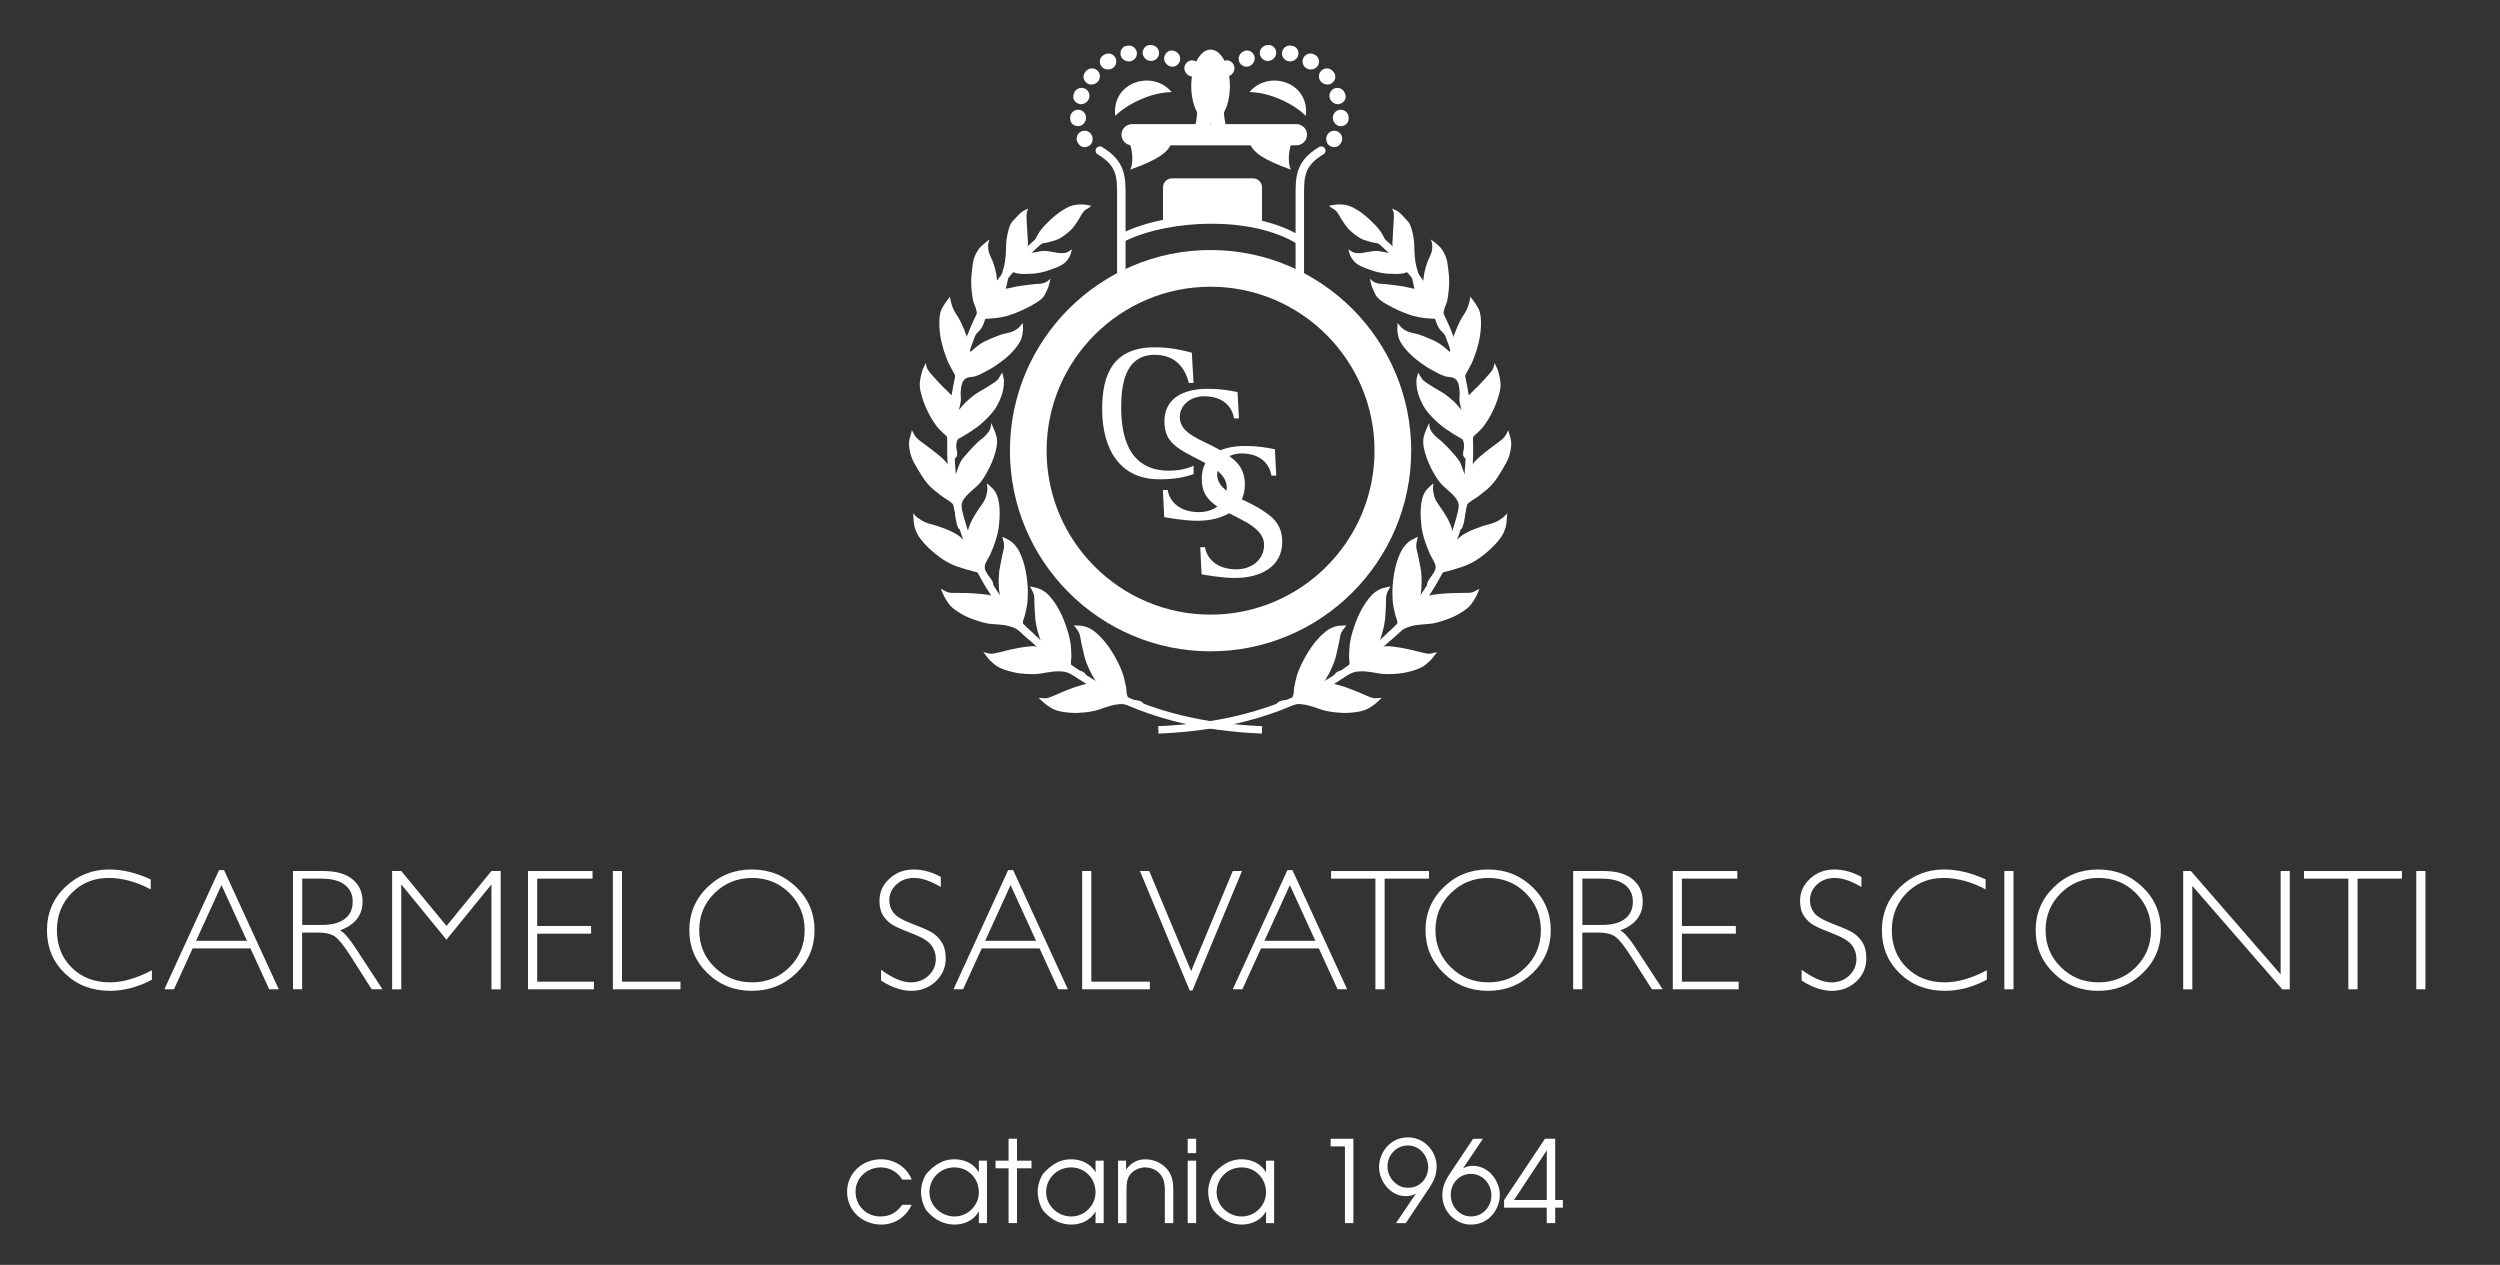 <?xml version="1.0" encoding="UTF-8"?>
<svg id="Livello_1" data-name="Livello 1" xmlns="http://www.w3.org/2000/svg" viewBox="0 0 1000 505.95">
  <rect x="0" y="0" width="1000" height="505.95" fill="#333333" stroke="none"/>
  <defs>
    <style>
      .cls-1 {
        fill: #fff;
      }
    </style>
  </defs>
  <path class="cls-1" d="M477.43,189.63c-3.77,1.39-8.08,2.09-13.78,2.09-15.4,0-22.79-11.7-22.79-28.1,0-14.24,4.62-24.7,21.09-24.7,6.16,0,11.4,1.23,14.78,2.15l.69,12.09h-1.92c-1-4.31-4.08-11.24-13.63-11.24-12.39,0-13.39,13.16-13.39,21.09,0,9.93,2.16,25.25,19.02,25.25,5.16,0,7.92-1.15,9.93-1.92v3.31Z"/>
  <path class="cls-1" d="M493.63,167.36c-.69-4.07-3.77-8.85-12.01-8.85-5.16,0-9.7,3.31-9.7,8.39,0,6.85,9.16,9.08,15.86,13.01,6.08,3.54,10.16,6.7,10.16,14.01,0,9.77-8.46,14.39-19.01,14.39-5.24,0-11.32-1.15-13.24-1.46l-.53-10.85h1.92c.61,4.09,4.23,8.85,12.47,8.85,6.77,0,11.16-4.39,11.16-9.7,0-8.31-12.78-10.85-19.94-16.32-3.39-2.61-5-5.39-5-10.3,0-9.24,7.62-13.01,17.32-13.01,5.16,0,8.46.62,11.93,1.31l.55,10.54h-1.93Z"/>
  <path class="cls-1" d="M508.58,190.23c-.7-4.07-3.78-8.85-12.02-8.85-5.15,0-9.69,3.31-9.69,8.39,0,6.85,9.16,9.08,15.86,13.01,6.08,3.54,10.16,6.69,10.16,14.01,0,9.78-8.47,14.4-19.01,14.4-5.24,0-11.32-1.15-13.24-1.46l-.54-10.85h1.92c.62,4.08,4.23,8.85,12.47,8.85,6.77,0,11.15-4.38,11.15-9.7,0-8.31-12.77-10.85-19.93-16.32-3.39-2.62-5-5.39-5-10.31,0-9.24,7.62-13.01,17.32-13.01,5.15,0,8.47.62,11.93,1.31l.54,10.54h-1.92Z"/>
  <path class="cls-1" d="M484.22,114.69c-36.16,0-65.58,29.42-65.58,65.59s29.42,65.57,65.58,65.57,65.59-29.41,65.59-65.57-29.42-65.59-65.59-65.59M484.22,260.53c-44.25,0-80.25-36-80.25-80.25s36-80.27,80.25-80.27,80.26,36.01,80.26,80.27-36.01,80.25-80.26,80.25"/>
  <path class="cls-1" d="M460.44,24.39c-.14,0-.28,0-.41-.03-1.74-.23-3.17-1.85-2.95-3.59.23-1.74,1.66-2.97,3.35-2.77l.42.06c1.74.23,2.97,1.82,2.74,3.56-.21,1.6-1.57,2.77-3.14,2.77M451.56,24.56c-1.52,0-3-1.02-3.3-2.52-.33-1.71.56-3.34,2.28-3.68.01,0,.44-.09.45-.09,1.69-.33,3.39.8,3.72,2.52.33,1.72-.8,3.39-2.52,3.72-.21.04-.42.06-.63.06M477.06,30.63c-.36,0-.73-.06-1.11-.21-1.63-.63-2.65-2.54-2.02-4.17.63-1.64,2.28-2.53,3.89-1.91.01,0,.24.09.25.09,1.63.64,2.52,2.51,1.89,4.14-.49,1.27-1.65,2.06-2.91,2.06M468.97,26.68c-.36,0-.74-.06-1.11-.21-1.63-.63-2.65-2.54-2.02-4.17.63-1.64,2.28-2.53,3.9-1.91,0,0,.24.09.25.09,1.63.64,2.52,2.51,1.89,4.14-.49,1.27-1.65,2.06-2.91,2.06M443.19,27.79c-1.06,0-2.1-.47-2.69-1.38-.94-1.47-.7-3.31.76-4.26.02,0,.39-.25.4-.25,1.48-.94,3.45-.5,4.38.99.94,1.48.49,3.44-.99,4.38-.56.35-1.21.52-1.86.52M436.55,33.82c-.64,0-1.27-.18-1.81-.59-1.39-1.05-1.8-2.86-.75-4.26,0-.02.28-.36.29-.38,1.07-1.4,3.07-1.64,4.46-.57,1.38,1.08,1.64,3.07.57,4.46-.66.85-1.72,1.34-2.76,1.34M432.43,41.68c-.29,0-.59-.04-.89-.14-1.64-.54-2.62-2.1-2.1-3.75,0-.04.16-.49.18-.53.58-1.66,2.42-2.51,4.05-1.94,1.66.58,2.52,2.4,1.94,4.05-.47,1.34-1.8,2.3-3.17,2.3M431.23,50.46c-1.64,0-3.01-1.08-3.13-2.73,0-.04-.03-.5-.03-.54-.06-1.75,1.31-3.23,3.06-3.29,1.63-.13,3.22,1.3,3.29,3.06.06,1.73-1.26,3.41-2.99,3.5-.07,0-.14,0-.21,0M433.84,58.87c-.89,0-1.74-.39-2.33-1.2,0,0-.26-.36-.27-.37-1.01-1.43-.68-3.41.75-4.43,1.43-1.03,3.42-.68,4.43.74,1.01,1.43.81,3.57-.61,4.59-.61.44-1.3.66-1.97.66"/>
  <path class="cls-1" d="M507.1,24.39c-1.57,0-2.94-1.17-3.14-2.77-.23-1.74,1-3.33,2.74-3.56l.42-.06c1.69-.2,3.12,1.03,3.35,2.77.22,1.74-1.21,3.36-2.95,3.59-.14.02-.28.03-.41.03M515.99,24.56c-.21,0-.42-.02-.62-.06-1.72-.33-2.85-2-2.52-3.72.33-1.73,2.03-2.86,3.72-2.52,0,0,.44.09.45.09,1.71.34,2.61,1.97,2.28,3.68-.3,1.5-1.78,2.52-3.3,2.52M490.49,30.63c-1.26,0-2.42-.79-2.91-2.06-.63-1.63.26-3.5,1.89-4.14,0,0,.24-.09.25-.09,1.62-.62,3.27.28,3.9,1.91.63,1.63-.39,3.55-2.02,4.17-.37.14-.74.21-1.11.21M498.58,26.68c-1.26,0-2.42-.79-2.91-2.06-.63-1.63.26-3.5,1.89-4.14.01,0,.24-.09.25-.09,1.62-.62,3.28.28,3.9,1.91.63,1.63-.39,3.55-2.02,4.17-.37.14-.74.21-1.11.21M524.36,27.79c-.65,0-1.3-.17-1.86-.52-1.48-.93-1.93-2.9-.99-4.38.94-1.49,2.9-1.94,4.38-.99,0,0,.38.24.4.25,1.46.95,1.7,2.79.76,4.26-.59.91-1.64,1.38-2.69,1.38M530.99,33.82c-1.04,0-2.1-.49-2.76-1.34-1.08-1.39-.81-3.38.57-4.46,1.39-1.07,3.38-.83,4.46.57,0,.02.28.36.29.38,1.04,1.4.63,3.21-.76,4.26-.53.4-1.16.59-1.81.59M535.12,41.68c-1.37,0-2.7-.96-3.17-2.3-.58-1.65.28-3.47,1.94-4.05,1.63-.57,3.46.28,4.05,1.94.02.04.17.49.18.53.51,1.65-.47,3.21-2.11,3.75-.3.1-.6.14-.89.14M536.32,50.46c-.07,0-.14,0-.21,0-1.73-.09-3.05-1.77-2.99-3.5.07-1.75,1.67-3.19,3.29-3.06,1.75.06,3.12,1.53,3.06,3.29,0,.04-.02.5-.02.54-.13,1.65-1.49,2.73-3.13,2.73M533.7,58.87c-.67,0-1.36-.22-1.97-.66-1.42-1.02-1.62-3.17-.61-4.59,1.01-1.43,3-1.77,4.43-.74,1.43,1.01,1.76,3,.75,4.43,0,0-.27.36-.27.37-.59.81-1.44,1.2-2.33,1.2"/>
  <path class="cls-1" d="M448.53,116.02c-.94,0-1.7-.75-1.7-1.69v-35.79c.02-7.83.03-12.14-7.77-16.82-.8-.49-1.06-1.52-.58-2.33.49-.8,1.53-1.06,2.33-.58,9.44,5.68,9.43,11.88,9.42,19.74v35.79c0,.94-.76,1.69-1.7,1.69"/>
  <path class="cls-1" d="M519.92,97.88c-.31,0-.62-.08-.9-.25-18.38-11.4-50.95-9.86-68.68-1.36-.85.4-1.86.05-2.26-.8-.41-.84-.05-1.86.79-2.26,18.93-9.07,52.34-10.63,71.94,1.53.8.5,1.04,1.54.54,2.34-.32.51-.88.8-1.44.8"/>
  <path class="cls-1" d="M491.96,34.43c0,8.05-3.46,14.59-7.73,14.59s-7.73-6.54-7.73-14.59,3.46-14.59,7.73-14.59,7.73,6.53,7.73,14.59"/>
  <path class="cls-1" d="M518.57,58.12h-65.74c-2.34,0-4.24-1.9-4.24-4.23s1.9-4.24,4.24-4.24h65.74c2.34,0,4.23,1.89,4.23,4.24s-1.89,4.23-4.23,4.23"/>
  <path class="cls-1" d="M468.68,36.85c-7.47-9.03-24.1-4.27-22.59,9.51,4.94-4.92,14.66-9.51,22.59-9.51"/>
  <path class="cls-1" d="M504.06,90.14c.44-.6.75-1.3.75-2.09v-13.11c0-1.98-1.62-3.6-3.6-3.6h-32.4c-1.99,0-3.6,1.61-3.6,3.6v13.11c0,.62.19,1.17.47,1.68,11.96-2.28,26.02-2.42,38.38.41"/>
  <path class="cls-1" d="M451.24,55.8c2.65,5.47,1.59,11.29.79,12.08,10.33-3.7,16.65-7.22,16.65-12.08s-17.44,0-17.44,0"/>
  <path class="cls-1" d="M478.77,36.38c.82,9.67-.67,15.65-2.28,17.25-1.61,1.62,7.73,0,7.73,0v-19.21l-5.45,1.96Z"/>
  <path class="cls-1" d="M519.92,116.02c-.94,0-1.69-.75-1.69-1.69v-35.8c-.02-7.85-.03-14.05,9.41-19.73.8-.48,1.84-.22,2.33.58.48.8.22,1.84-.58,2.33-7.79,4.68-7.79,8.99-7.77,16.81v35.8c0,.94-.75,1.69-1.69,1.69"/>
  <path class="cls-1" d="M499.77,36.85c7.47-9.03,24.1-4.27,22.58,9.51-4.93-4.92-14.65-9.51-22.58-9.51"/>
  <path class="cls-1" d="M517.21,55.8c-2.65,5.47-1.59,11.29-.8,12.08-10.33-3.7-16.64-7.22-16.64-12.08s17.44,0,17.44,0"/>
  <path class="cls-1" d="M489.67,36.38c-.83,9.67.67,15.65,2.28,17.25,1.62,1.62-7.73,0-7.73,0v-19.21l5.46,1.96Z"/>
  <path class="cls-1" d="M431.37,87.98c-.9,1.28-1.7,2.65-2.76,3.76-1.33,1.28-2.8,2.43-4.33,3.4-1.15.7-2.46,1.1-3.77,1.45-1.58.47-3.17.79-4.83.9-.78.06-1.51-.24-2.31-.36.93-1.57,1.61-3.29,2.69-4.78,1.15-1.54,2.56-2.96,3.97-4.3,1.46-1.38,3.01-2.63,4.67-3.75,1.27-.81,2.63-1.59,4.08-2.04,1.34-.45,2.78-.49,4.21-.47,1.11-.02,2.2.31,3.47.52-.61.89-2.12,1.26-2.87,2.16-.92,1.05-1.46,2.35-2.24,3.49"/>
  <path class="cls-1" d="M410.61,87.38c.12,2.9.37,5.76.5,8.66.07.79.1,1.57.02,2.37,0,.51.02,1.11-.23,1.59-.27.59-.8.95-1.29,1.69.61.04,1.34-.16,2.05-.32.91-.23,1.83-.4,2.7-.52,1.09-.19,2.18-.47,3.29-.48,1.15,0,2.29.26,3.42.43,1.07.14,2.17.46,3.28.45.79.02,1.62,0,2.43-.31.76-.26,1.35-.87,2.02-1.2-.36,1.15-.58,2.32-1.18,3.31-.65,1.03-1.49,2.03-2.5,2.67-1.4.92-3.02,1.48-4.54,2.03-1.52.55-3.1,1.07-4.7,1.34-1.78.35-3.57.46-5.33.48-1.24.07-2.51-.05-3.72-.21-.51-.05-.97-.42-1.43-.44-.51,0-1.19-.03-1.49.41-.57.79-.57,1.86-.82,2.81-.27,1.09-.45,2.18-.76,3.36,1.51-.22,3.05-.69,4.6-.96,1.22-.21,2.47-.36,3.71-.52,1.28-.15,2.51-.32,3.76-.43.87-.08,1.76-.02,2.62-.23.68-.15,1.35-.44,1.92-.82.48-.32.85-.87,1.21-1.09-.2.9-.29,1.56-.45,2.22-.18.7-.44,1.38-.75,2.06-.51,1.06-.91,2.26-1.71,3.17-.93,1.05-2.15,1.86-3.34,2.57-1.71,1.03-3.54,1.93-5.36,2.76-1.78.8-3.65,1.52-5.55,2.11-1.54.42-3.09.69-4.65.88-1.38.17-2.76.2-4.23.34-.27.67-.4,1.28-.66,1.91-.31.72-.66,1.49-1.15,2.19-.38.54-.9.96-1.36,1.42-.42.41-.74,1.04-1.32,1.28-.44.18-1.14.14-1.49-.2-.4-.28-.41-.89-.35-1.35.09-.53.52-.89.75-1.32.53-.93,1.24-1.78,1.66-2.79.33-.86.53-1.8.58-2.79.01-.83-.19-1.69-.41-2.51-.28-1.09-.92-2.09-1.12-3.18-.43-2.28-.7-4.62-.76-6.93-.05-2.08.19-4.14.42-6.2.15-1.36.4-2.77.84-4.11.41-1.15,1-2.27,1.7-3.31.62-.84,1.48-1.56,2.26-2.24.68-.62,1.43-1.1,2.12-1.63-.17.66-.53,1.35-.56,2.05-.05.98-.01,2.03.27,2.98.41,1.5,1.27,2.81,1.77,4.29.5,1.4.85,2.8,1.17,4.25.17.86.21,1.79.33,2.71.05.47.08.92.17,1.37.33-.49.7-.98.93-1.57.68-1.72,1.27-3.49,1.7-5.25.34-1.37.53-2.73.65-4.14.23-2.2.07-4.45.37-6.66.3-1.97.7-4,1.47-5.87.38-1.01,1.24-1.74,1.96-2.54.84-.96,1.73-1.92,2.76-2.7.74-.58,1.69-.89,2.53-1.29-.23.52-.52.97-.61,1.49-.16.8-.13,1.63-.1,2.47"/>
  <path class="cls-1" d="M396.74,135.29c1.34-.58,2.68-1.12,4.07-1.57,1.27-.39,2.65-.51,3.9-.99.95-.36,1.87-.87,2.64-1.54.69-.57,1.18-1.4,1.73-2.01.02,1.2.25,2.3.07,3.38-.2,1.41-.44,2.87-1.13,4.08-1.04,1.81-2.41,3.47-3.9,4.94-1.71,1.69-3.65,3.15-5.67,4.54-1.57,1.12-3.29,2.01-4.97,2.9-1.1.61-2.26,1.13-3.43,1.52-1.09.32-2.3.15-3.33.62-.71.34-1.38.96-1.69,1.68-.54,1.21-.6,2.6-.76,3.96-.08,1.13.15,2.26.07,3.39-.11,1.25-.51,2.54-.77,3.77.93-1.01,1.76-2.15,2.78-3.12,1.15-1.12,2.45-2.21,3.75-3.12,1.96-1.34,4.05-2.36,6.02-3.69,1.14-.7,2.28-1.41,3.16-2.37.53-.89,1.06-1.82,1.62-2.65.25,1.18.67,2.31.68,3.47-.02,1.76-.23,3.59-.82,5.31-.69,2.09-1.62,4.17-2.89,6-1.49,2.08-3.36,3.92-5.29,5.62-1.5,1.38-3.21,2.47-4.91,3.6-1.09.75-2.28,1.35-3.43,2.06-.45.28-.98.46-1.23.89-.35.74-.5,1.58-.52,2.41-.03,1.17.48,2.33.41,3.53-.05.47-.33,1.01-.77,1.32-.3.27-.77.31-1.14.2-.42-.1-.82-.39-.99-.79-.33-.62-.27-1.37-.38-2.06-.21-1.37-.42-2.74-.6-4.11-.09-.55.03-1.22-.26-1.74-.32-.57-.95-.93-1.42-1.4-.87-.94-1.91-1.73-2.65-2.82-1.33-1.78-2.52-3.67-3.48-5.67-1.08-2.09-1.92-4.32-2.54-6.54-.47-1.53-.79-3.12-.78-4.66.08-1.77.51-3.52.97-5.18.32-1.09.97-2.14,1.43-3.24.2.72.27,1.5.61,2.22.35.75.91,1.4,1.44,2.05.52.65,1.13,1.24,1.7,1.89.92,1.03,1.85,2.06,2.82,3.04.87.89,1.79,1.78,2.69,2.62.35.35.65.97,1.11.93.32.02.3-.63.43-.96.32-1,.74-2.02.87-3.05.18-1.13.31-2.25.16-3.4-.16-.82-.69-1.51-1.08-2.26-.63-1.33-1.48-2.56-2.02-3.95-.96-2.42-1.78-4.85-2.37-7.34-.46-2-.77-4.06-.87-6.09-.08-1.98-.09-4.02.39-5.96.33-1.37,1.21-2.51,1.93-3.74.57-.88,1.29-1.69,1.9-2.53.11.69.18,1.36.37,2,.29,1.13.62,2.26,1.13,3.28.74,1.5,1.83,2.85,2.56,4.36.96,1.86,1.74,3.83,2.47,5.75.37.99.64,1.98.87,2.98.3,1.23.5,2.5.75,3.73,1.38-1.1,2.7-2.37,4.19-3.33,1.36-.88,2.87-1.51,4.4-2.16"/>
  <path class="cls-1" d="M374.8,181.52c1.1.88,2.2,1.74,3.12,2.78.86.84,1.51,1.89,2.21,2.9.7,1,1.35,2.1,2.03,3.01.34-.91.58-1.76.89-2.58.46-1.1.76-2.29,1.41-3.28.82-1.27,1.87-2.39,2.88-3.55,1.17-1.32,2.36-2.58,3.64-3.8,1.07-1.02,2.33-1.83,3.39-2.95.64-.66,1.27-1.46,1.64-2.33.35-.82.36-1.75.48-2.5,1.06,2.46,2.44,4.97,2.35,7.66-.17,4.84-3.48,11.85-6.38,15.73-1.94,2.54-5.89,4.93-7.36,7.75-.27.63-.49,1.29-.47,1.99.04,1.52.37,3.07.64,4.58.18,1,.73,1.97.69,2.99,0,.51-.33,1.05-.72,1.37-.39.3-1.01.54-1.49.35-.43-.14-.62-.72-.75-1.17-.44-1.27-.65-2.54-.85-3.82-.2-1.14-.16-2.3-.31-3.46-.03-.36-.07-.77-.29-1.08-.37-.53-.88-.94-1.37-1.32-1.33-.99-2.8-1.75-4.05-2.79-1.74-1.33-3.54-2.69-4.98-4.37-1.6-1.81-2.86-3.96-4.11-6.04-.93-1.62-1.96-3.24-2.54-5.05-.57-1.75-.94-3.67-.88-5.57.09-1.68.82-3.23,1.14-4.87.59.96,1.02,2.13,1.84,2.99,1.08,1.15,2.4,1.95,3.65,2.91,1.49,1.16,3.08,2.27,4.52,3.49"/>
  <path class="cls-1" d="M366.94,207.01c.99.7,2.03,1.44,3.14,1.9,1.62.69,3.46.99,5.13,1.58,1.82.63,3.68,1.3,5.44,2.15,1.2.59,2.42,1.26,3.47,2.14,1.15.87,2.01,2.05,3.06,3.11-.1-.78-.41-1.58-.45-2.42-.04-.91.11-1.9.36-2.85.37-1.51.92-3.01,1.63-4.46.75-1.49,1.72-2.93,2.62-4.35.85-1.34,1.94-2.55,2.61-4,.55-1.16.81-2.44.97-3.7.11-.93-.07-1.84-.2-2.76,1.69,1.37,3.23,2.58,4.08,4.78,1.39,3.58,1.17,8.47.78,12.21-.45,3.8-1.82,7.63-3.35,11.15-.57,1.4-2.23,3.58-2.32,5.03-.04.65.06,1.34.35,1.91.74,1.51,1.96,2.7,2.74,4.16.22.44.31.95.31,1.4-.06.49-.14.99-.49,1.26-.39.26-.99.27-1.35.03-.68-.46-1.08-1.21-1.56-1.9-.75-1.09-1.41-2.29-2.16-3.42-.17-.31-.25-.72-.59-.87-.54-.32-1.19-.36-1.81-.53-4.62-1.3-8.41-2.21-12.44-4.96-3.31-2.25-7.03-5.57-9.28-8.85-.8-1.18-1.39-2.56-1.78-3.92-.47-1.62-.4-3.76-.64-5.51.51.52,1.04,1.17,1.73,1.71"/>
  <path class="cls-1" d="M380.84,242.98c-1.07-.96-1.87-2.2-2.62-3.44-.78-1.25-1.27-2.62-1.89-4.02.94.42,1.84,1.08,2.87,1.4.92.28,1.9.23,2.83.24,1.93.09,3.87-.02,5.81.11,1.87.06,3.76.2,5.62.43,1.23.14,2.47.33,3.61.73,1.23.47,2.34,1.24,3.51,1.95-.21-.76-.56-1.6-.7-2.46-.24-1.64-.39-3.31-.4-4.93,0-1.55.05-3.14.24-4.66.3-2.09.82-4.23,1.21-6.29.24-1.25.71-2.44.71-3.7,0-1.22-.46-2.45-.68-3.64,1.22.7,2.6,1.15,3.71,2.06,1.11.96,2.07,2.07,2.79,3.36,1.08,2,1.82,4.17,2.38,6.37.64,2.39.95,4.86,1.17,7.34.18,2.12.17,4.31.03,6.44-.14,1.89-.58,3.68-1.01,5.52-.22,1.06-.77,2.03-.89,3.12-.05.62.06,1.35.46,1.81.73.82,1.85,1.17,2.74,1.83.43.35.89.71,1.21,1.17.18.34.35.79.27,1.17-.09.34-.47.63-.76.87-.25.18-.58.5-.87.4-.81-.35-1.43-1.05-2.11-1.6-1.15-.9-2.13-2.11-3.41-2.9-1.02-.59-2.21-.99-3.32-1.28-1.36-.37-2.72-.44-4.1-.6-1.38-.16-2.78-.15-4.16-.37-1.39-.25-2.81-.66-4.18-1.11-1.67-.59-3.39-1.17-4.96-1.97-1.82-.95-3.57-2.03-5.11-3.34"/>
  <path class="cls-1" d="M432.39,268.36c.52.2,1.06.46,1.43.84.3.26.54.68.54,1.06.04.36-.25.72-.47,1.01-.17.29-.46.64-.74.61-.88-.11-1.63-.65-2.42-.97-1.34-.63-2.61-1.55-4.04-1.96-1.14-.39-2.34-.43-3.57-.42-1.38,0-2.74.24-4.07.42-1.39.2-2.78.53-4.12.63-1.44.1-2.89.08-4.33,0-1.79-.14-3.57-.27-5.3-.71-2.01-.47-3.95-1.02-5.79-1.96-1.25-.64-2.34-1.65-3.39-2.63-1.01-1.04-1.82-2.22-2.78-3.42.98.14,1.99.56,3.1.64.9,0,1.89-.28,2.8-.46,1.89-.41,3.74-1,5.65-1.36,1.85-.4,3.66-.76,5.56-.97,1.19-.15,2.44-.31,3.66-.18,1.31.12,2.57.62,3.9,1-.4-.65-.95-1.38-1.3-2.21-.65-1.5-1.18-3.08-1.61-4.68-.41-1.52-.74-3.05-.92-4.57-.23-2.14-.28-4.26-.41-6.41-.07-1.26.09-2.53-.2-3.74-.29-1.21-1.07-2.27-1.58-3.37,1.37.37,2.83.5,4.12,1.09,1.29.63,2.54,1.46,3.5,2.56,1.56,1.67,2.83,3.6,3.93,5.56,1.18,2.17,2.13,4.47,2.93,6.84.74,2.01,1.28,4.1,1.67,6.25.3,1.83.34,3.71.42,5.61,0,1.03-.29,2.14-.13,3.19.11.65.36,1.3.87,1.65.92.63,2.11.67,3.12,1.1"/>
  <path class="cls-1" d="M455.22,280.22c.54.1,1.12.27,1.55.58.33.21.65.58.71.96.1.36-.13.75-.3,1.08-.11.3-.35.71-.64.72-.89.03-1.72-.38-2.55-.56-1.43-.4-2.83-1.1-4.31-1.28-1.18-.2-2.37-.04-3.58.16-1.36.24-2.67.69-3.96,1.08-1.32.42-2.65.98-3.96,1.29-1.41.35-2.84.55-4.28.71-1.79.15-3.57.31-5.34.16-2.06-.12-4.08-.36-6.04-.99-1.34-.43-2.59-1.26-3.78-2.06-1.17-.86-2.16-1.9-3.3-2.91.99-.02,2.06.23,3.17.12.89-.14,1.81-.58,2.68-.9,1.81-.72,3.53-1.6,5.35-2.28,1.76-.7,3.5-1.33,5.33-1.87,1.16-.34,2.37-.69,3.59-.78,1.31-.09,2.63.2,4,.37-.49-.59-1.16-1.22-1.63-1.97-.88-1.37-1.66-2.84-2.35-4.36-.65-1.43-1.23-2.89-1.66-4.35-.57-2.08-.96-4.16-1.45-6.27-.28-1.23-.32-2.51-.8-3.65-.49-1.16-1.42-2.07-2.11-3.08,1.42.14,2.88.03,4.24.4,1.38.41,2.75,1.04,3.88,1.96,1.8,1.39,3.37,3.09,4.78,4.85,1.52,1.96,2.82,4.06,4.01,6.27,1.05,1.86,1.93,3.84,2.65,5.89.6,1.76.94,3.62,1.33,5.47.18,1.02.07,2.16.4,3.17.22.62.56,1.22,1.13,1.48,1.01.48,2.18.33,3.25.58"/>
  <path class="cls-1" d="M504.75,293.43c-48.82-1.97-75.15-20.72-94.46-38.79-20.67-19.34-32.67-49.82-31.31-79.55,2.18-48.16,23.17-70.35,41.22-84.3l1.81,2.35c-17.54,13.56-37.95,35.14-40.07,82.09-1.31,28.88,10.33,58.48,30.38,77.24,18.91,17.7,44.7,36.06,92.56,37.99l-.12,2.96Z"/>
  <path class="cls-1" d="M536.76,87.98c.91,1.28,1.71,2.65,2.76,3.76,1.33,1.28,2.8,2.43,4.33,3.4,1.14.7,2.46,1.1,3.76,1.45,1.58.47,3.17.79,4.83.9.79.06,1.51-.24,2.31-.36-.93-1.57-1.61-3.29-2.68-4.78-1.15-1.54-2.56-2.96-3.97-4.3-1.46-1.38-3.01-2.63-4.67-3.75-1.27-.81-2.63-1.59-4.08-2.04-1.34-.45-2.78-.49-4.21-.47-1.11-.02-2.21.31-3.48.52.62.89,2.13,1.26,2.88,2.16.92,1.05,1.45,2.35,2.23,3.49"/>
  <path class="cls-1" d="M557.53,87.38c-.12,2.9-.37,5.76-.5,8.66-.07.79-.09,1.57-.02,2.37,0,.51-.02,1.11.22,1.59.28.59.8.95,1.29,1.69-.61.04-1.34-.16-2.05-.32-.9-.23-1.83-.4-2.69-.52-1.1-.19-2.18-.47-3.29-.48-1.16,0-2.3.26-3.42.43-1.08.14-2.18.46-3.28.45-.79.02-1.62,0-2.44-.31-.76-.26-1.35-.87-2.01-1.2.36,1.15.57,2.32,1.18,3.31.65,1.03,1.48,2.03,2.5,2.67,1.4.92,3.01,1.48,4.53,2.03,1.53.55,3.1,1.07,4.71,1.34,1.77.35,3.56.46,5.33.48,1.24.07,2.5-.05,3.72-.21.51-.05.97-.42,1.43-.44.51,0,1.2-.03,1.49.41.57.79.57,1.86.81,2.81.27,1.09.45,2.18.76,3.36-1.52-.22-3.05-.69-4.6-.96-1.23-.21-2.46-.36-3.71-.52-1.27-.15-2.51-.32-3.75-.43-.88-.08-1.76-.02-2.62-.23-.68-.15-1.36-.44-1.92-.82-.48-.32-.85-.87-1.21-1.09.21.9.3,1.56.46,2.22.18.7.44,1.38.75,2.06.51,1.06.91,2.26,1.71,3.17.93,1.05,2.15,1.86,3.34,2.57,1.71,1.03,3.54,1.93,5.36,2.76,1.78.8,3.66,1.52,5.55,2.11,1.54.42,3.1.69,4.65.88,1.38.17,2.76.2,4.23.34.27.67.4,1.28.66,1.91.32.72.66,1.49,1.16,2.19.37.54.89.96,1.36,1.42.42.41.74,1.04,1.32,1.28.45.18,1.14.14,1.49-.2.4-.28.41-.89.35-1.35-.09-.53-.52-.89-.75-1.32-.52-.93-1.23-1.78-1.66-2.79-.33-.86-.53-1.8-.58-2.79-.02-.83.19-1.69.4-2.51.29-1.09.93-2.09,1.12-3.18.43-2.28.7-4.62.76-6.93.05-2.08-.18-4.14-.42-6.2-.15-1.36-.39-2.77-.83-4.11-.41-1.15-1-2.27-1.69-3.31-.62-.84-1.48-1.56-2.27-2.24-.68-.62-1.42-1.1-2.11-1.63.16.66.53,1.35.55,2.05.06.98,0,2.03-.26,2.98-.42,1.5-1.27,2.81-1.78,4.29-.49,1.4-.85,2.8-1.17,4.25-.17.86-.21,1.79-.34,2.71-.04.47-.08.92-.17,1.37-.32-.49-.7-.98-.92-1.57-.68-1.72-1.26-3.49-1.71-5.25-.34-1.37-.53-2.73-.64-4.14-.23-2.2-.07-4.45-.38-6.66-.29-1.97-.7-4-1.47-5.87-.37-1.01-1.23-1.74-1.95-2.54-.84-.96-1.73-1.92-2.76-2.7-.75-.58-1.68-.89-2.53-1.29.24.52.52.97.62,1.49.16.8.13,1.63.1,2.47"/>
  <path class="cls-1" d="M571.39,135.29c-1.34-.58-2.68-1.12-4.08-1.57-1.27-.39-2.64-.51-3.89-.99-.95-.36-1.87-.87-2.64-1.54-.69-.57-1.17-1.4-1.72-2.01-.02,1.2-.26,2.3-.08,3.38.2,1.41.44,2.87,1.13,4.08,1.04,1.81,2.41,3.47,3.9,4.94,1.71,1.69,3.66,3.15,5.67,4.54,1.57,1.12,3.29,2.01,4.97,2.9,1.1.61,2.26,1.13,3.43,1.52,1.09.32,2.3.15,3.33.62.71.34,1.39.96,1.7,1.68.53,1.21.6,2.6.76,3.96.08,1.13-.15,2.26-.07,3.39.11,1.25.51,2.54.77,3.77-.93-1.01-1.76-2.15-2.77-3.12-1.16-1.12-2.46-2.21-3.75-3.12-1.96-1.34-4.06-2.36-6.03-3.69-1.13-.7-2.28-1.41-3.16-2.37-.52-.89-1.06-1.82-1.61-2.65-.25,1.18-.67,2.31-.7,3.47.03,1.76.24,3.59.82,5.31.7,2.09,1.62,4.17,2.88,6,1.49,2.08,3.37,3.92,5.29,5.62,1.51,1.38,3.21,2.47,4.92,3.6,1.09.75,2.28,1.35,3.42,2.06.45.28.99.46,1.23.89.35.74.5,1.58.52,2.41.03,1.17-.48,2.33-.41,3.53.06.47.34,1.01.77,1.32.31.27.78.31,1.15.2.42-.1.83-.39.98-.79.34-.62.27-1.37.38-2.06.21-1.37.42-2.74.6-4.11.1-.55-.03-1.22.26-1.74.32-.57.95-.93,1.42-1.4.87-.94,1.91-1.73,2.66-2.82,1.32-1.78,2.52-3.67,3.48-5.67,1.07-2.09,1.91-4.32,2.54-6.54.46-1.53.79-3.12.78-4.66-.08-1.77-.51-3.52-.97-5.18-.32-1.09-.97-2.14-1.43-3.24-.2.72-.27,1.5-.61,2.22-.35.75-.91,1.4-1.44,2.05-.52.65-1.13,1.24-1.7,1.89-.92,1.03-1.85,2.06-2.82,3.04-.87.89-1.79,1.78-2.69,2.62-.35.35-.64.97-1.1.93-.32.02-.31-.63-.43-.96-.32-1-.74-2.02-.88-3.05-.18-1.13-.31-2.25-.16-3.4.16-.82.69-1.51,1.08-2.26.62-1.33,1.48-2.56,2.01-3.95.96-2.42,1.79-4.85,2.38-7.34.46-2,.78-4.06.87-6.09.08-1.98.09-4.02-.39-5.96-.34-1.37-1.21-2.51-1.93-3.74-.57-.88-1.29-1.69-1.9-2.53-.11.69-.18,1.36-.36,2-.29,1.13-.62,2.26-1.14,3.28-.73,1.5-1.82,2.85-2.56,4.36-.95,1.86-1.74,3.83-2.47,5.75-.37.99-.63,1.98-.87,2.98-.3,1.23-.51,2.5-.76,3.73-1.38-1.1-2.7-2.37-4.19-3.33-1.36-.88-2.88-1.51-4.4-2.16"/>
  <path class="cls-1" d="M593.34,181.52c-1.1.88-2.2,1.74-3.12,2.78-.87.84-1.52,1.89-2.21,2.9-.7,1-1.35,2.1-2.03,3.01-.34-.91-.59-1.76-.9-2.58-.44-1.1-.75-2.29-1.41-3.28-.81-1.27-1.86-2.39-2.88-3.55-1.18-1.32-2.36-2.58-3.65-3.8-1.06-1.02-2.33-1.83-3.38-2.95-.64-.66-1.27-1.46-1.65-2.33-.35-.82-.35-1.75-.47-2.5-1.06,2.46-2.44,4.97-2.36,7.66.16,4.84,3.48,11.85,6.38,15.73,1.95,2.54,5.89,4.93,7.36,7.75.27.63.48,1.29.47,1.99-.04,1.52-.37,3.07-.64,4.58-.18,1-.73,1.97-.69,2.99,0,.51.33,1.05.72,1.37.39.3,1.01.54,1.49.35.43-.14.62-.72.75-1.17.44-1.27.65-2.54.86-3.82.19-1.14.15-2.3.3-3.46.03-.36.08-.77.29-1.08.37-.53.87-.94,1.38-1.32,1.33-.99,2.79-1.75,4.04-2.79,1.74-1.33,3.54-2.69,4.97-4.37,1.6-1.81,2.86-3.96,4.12-6.04.92-1.62,1.96-3.24,2.53-5.05.57-1.75.94-3.67.88-5.57-.09-1.68-.82-3.23-1.14-4.87-.59.96-1.03,2.13-1.85,2.99-1.08,1.15-2.4,1.95-3.64,2.91-1.49,1.16-3.08,2.27-4.52,3.49"/>
  <path class="cls-1" d="M601.2,207.01c-.99.7-2.04,1.44-3.15,1.9-1.63.69-3.47.99-5.13,1.58-1.82.63-3.68,1.3-5.43,2.15-1.2.59-2.43,1.26-3.47,2.14-1.15.87-2,2.05-3.07,3.11.11-.78.42-1.58.45-2.42.04-.91-.11-1.9-.36-2.85-.37-1.51-.92-3.01-1.63-4.46-.76-1.49-1.73-2.93-2.62-4.35-.85-1.34-1.94-2.55-2.61-4-.54-1.16-.8-2.44-.97-3.7-.11-.93.07-1.84.2-2.76-1.69,1.37-3.23,2.58-4.08,4.78-1.39,3.58-1.17,8.47-.77,12.21.45,3.8,1.82,7.63,3.35,11.15.57,1.4,2.23,3.58,2.32,5.03.04.65-.06,1.34-.35,1.91-.74,1.51-1.95,2.7-2.74,4.16-.21.44-.31.95-.31,1.4.06.49.14.99.49,1.26.39.26,1,.27,1.34.03.68-.46,1.08-1.21,1.56-1.9.75-1.09,1.41-2.29,2.16-3.42.17-.31.25-.72.59-.87.53-.32,1.19-.36,1.81-.53,4.62-1.3,8.41-2.21,12.44-4.96,3.31-2.25,7.04-5.57,9.28-8.85.8-1.18,1.39-2.56,1.78-3.92.47-1.62.4-3.76.64-5.51-.51.52-1.03,1.17-1.72,1.71"/>
  <path class="cls-1" d="M587.29,242.98c1.07-.96,1.86-2.2,2.62-3.44.78-1.25,1.27-2.62,1.89-4.02-.94.42-1.82,1.08-2.87,1.4-.92.28-1.9.23-2.83.24-1.93.09-3.88-.02-5.8.11-1.88.06-3.77.2-5.62.43-1.23.14-2.48.33-3.6.73-1.23.47-2.34,1.24-3.51,1.95.21-.76.56-1.6.69-2.46.24-1.64.39-3.31.39-4.93,0-1.55-.05-3.14-.24-4.66-.3-2.09-.82-4.23-1.21-6.29-.24-1.25-.72-2.44-.72-3.7,0-1.22.46-2.45.68-3.64-1.22.7-2.6,1.15-3.71,2.06-1.12.96-2.08,2.07-2.79,3.36-1.08,2-1.82,4.17-2.39,6.37-.63,2.39-.94,4.86-1.17,7.34-.18,2.12-.17,4.31-.03,6.44.14,1.89.58,3.68,1.01,5.52.22,1.06.78,2.03.89,3.12.05.62-.06,1.35-.46,1.81-.73.82-1.85,1.17-2.74,1.83-.43.35-.9.71-1.2,1.17-.19.34-.35.79-.27,1.17.1.34.47.63.76.87.26.18.57.5.87.4.81-.35,1.42-1.05,2.11-1.6,1.16-.9,2.14-2.11,3.41-2.9,1.02-.59,2.21-.99,3.32-1.28,1.36-.37,2.72-.44,4.1-.6,1.37-.16,2.77-.15,4.16-.37,1.38-.25,2.81-.66,4.18-1.11,1.67-.59,3.39-1.17,4.96-1.97,1.81-.95,3.57-2.03,5.11-3.34"/>
  <path class="cls-1" d="M535.75,268.36c-.52.2-1.06.46-1.43.84-.3.26-.55.68-.55,1.06-.04.36.25.72.47,1.01.17.29.46.64.75.61.88-.11,1.63-.65,2.42-.97,1.34-.63,2.61-1.55,4.05-1.96,1.13-.39,2.33-.43,3.56-.42,1.38,0,2.74.24,4.07.42,1.39.2,2.78.53,4.13.63,1.45.1,2.88.08,4.33,0,1.79-.14,3.57-.27,5.3-.71,2.01-.47,3.96-1.02,5.79-1.96,1.26-.64,2.35-1.65,3.39-2.63,1.01-1.04,1.83-2.22,2.78-3.42-.98.14-1.99.56-3.09.64-.9,0-1.89-.28-2.8-.46-1.89-.41-3.74-1-5.64-1.36-1.86-.4-3.66-.76-5.56-.97-1.2-.15-2.45-.31-3.66-.18-1.31.12-2.57.62-3.9,1,.4-.65.95-1.38,1.3-2.21.65-1.5,1.18-3.08,1.6-4.68.42-1.52.75-3.05.93-4.57.23-2.14.28-4.26.41-6.41.07-1.26-.09-2.53.2-3.74.29-1.21,1.07-2.27,1.58-3.37-1.38.37-2.82.5-4.11,1.09-1.29.63-2.54,1.46-3.51,2.56-1.55,1.67-2.82,3.6-3.92,5.56-1.18,2.17-2.13,4.47-2.94,6.84-.73,2.01-1.28,4.1-1.66,6.25-.3,1.83-.33,3.71-.42,5.61-.01,1.03.29,2.14.13,3.19-.11.65-.36,1.3-.88,1.65-.92.63-2.11.67-3.12,1.1"/>
  <path class="cls-1" d="M512.91,280.22c-.54.1-1.11.27-1.55.58-.33.21-.64.58-.71.96-.1.36.14.75.3,1.08.12.3.35.71.64.72.88.03,1.71-.38,2.54-.56,1.43-.4,2.83-1.1,4.31-1.28,1.19-.2,2.37-.04,3.59.16,1.36.24,2.66.69,3.96,1.08,1.33.42,2.65.98,3.97,1.29,1.4.35,2.83.55,4.27.71,1.79.15,3.57.31,5.34.16,2.07-.12,4.08-.36,6.05-.99,1.34-.43,2.58-1.26,3.78-2.06,1.17-.86,2.16-1.9,3.29-2.91-.99-.02-2.06.23-3.17.12-.89-.14-1.81-.58-2.68-.9-1.8-.72-3.53-1.6-5.35-2.28-1.77-.7-3.5-1.33-5.33-1.87-1.16-.34-2.36-.69-3.59-.78-1.31-.09-2.62.2-4,.37.5-.59,1.16-1.22,1.63-1.97.89-1.37,1.67-2.84,2.35-4.36.65-1.43,1.23-2.89,1.66-4.35.56-2.08.95-4.16,1.44-6.27.28-1.23.32-2.51.81-3.65.48-1.16,1.42-2.07,2.11-3.08-1.43.14-2.88.03-4.25.4-1.38.41-2.74,1.04-3.88,1.96-1.8,1.39-3.37,3.09-4.78,4.85-1.52,1.96-2.82,4.06-4.01,6.27-1.05,1.86-1.93,3.84-2.65,5.89-.6,1.76-.95,3.62-1.33,5.47-.18,1.02-.07,2.16-.4,3.17-.21.62-.56,1.22-1.13,1.48-1.01.48-2.18.33-3.26.58"/>
  <path class="cls-1" d="M463.39,293.43l-.12-2.96c47.85-1.93,73.63-20.29,92.55-37.99,20.05-18.76,31.7-48.36,30.38-77.24-2.12-46.96-22.53-68.54-40.07-82.09l1.81-2.35c18.05,13.95,39.05,36.13,41.23,84.3,1.35,29.72-10.65,60.21-31.32,79.55-19.31,18.07-45.63,36.81-94.45,38.79"/>
  <path class="cls-1" d="M364.64,481.93c-2.24,4.88-6.76,7.9-12.14,7.9-7.45,0-13.66-5.47-13.66-13.1s6.29-13.02,13.52-13.02c5.3,0,10.41,3.1,12.32,8.13h-3.79c-1.73-2.97-5.06-4.88-8.49-4.88-5.52,0-10.18,4.11-10.18,9.72s4.34,9.91,9.91,9.91c3.88,0,6.57-1.6,8.76-4.66h3.75"/>
  <path class="cls-1" d="M394.79,489.24h-3.24v-4.7c-1.92,3.51-5.76,5.29-9.68,5.29s-7.81-1.65-11-5.29c-.92-1.01-2.47-4.16-2.47-7.95,0-3.34,1.69-6.76,2.6-7.58,3.79-4.06,7.31-5.3,10.78-5.3,3.93,0,7.9,1.73,9.77,5.3v-4.74h3.24v24.97M371.77,476.87c0,5.48,4.76,9.72,10.09,9.72s9.68-4.47,9.68-9.67c0-5.53-4.2-9.96-9.77-9.96s-10,4.38-10,9.91"/>
  <polygon class="cls-1" points="403.43 467.32 398.22 467.32 398.22 464.27 403.43 464.27 403.43 455.5 406.8 455.5 406.8 464.27 412.6 464.27 412.6 467.32 406.8 467.32 406.8 489.24 403.43 489.24 403.43 467.32"/>
  <path class="cls-1" d="M441.46,489.24h-3.24v-4.7c-1.92,3.51-5.76,5.29-9.68,5.29s-7.81-1.65-11.01-5.29c-.91-1.01-2.46-4.16-2.46-7.95,0-3.34,1.69-6.76,2.61-7.58,3.79-4.06,7.3-5.3,10.77-5.3,3.93,0,7.9,1.73,9.78,5.3v-4.74h3.24v24.97M418.45,476.87c0,5.48,4.75,9.72,10.09,9.72s9.68-4.47,9.68-9.67c0-5.53-4.21-9.96-9.78-9.96s-10,4.38-10,9.91"/>
  <path class="cls-1" d="M447.23,464.27h3.19v3.61c1.92-2.69,4.48-4.16,7.76-4.16s6.62,1.47,8.86,4.16c1.91,2.42,2.28,5.07,2.28,8.22v13.15h-3.38v-13.15c0-2.15-.19-4.15-1.47-5.93-1.5-2.1-3.88-3.2-6.44-3.2-2.33,0-4.75,1.14-6.11,3.05-1.32,1.79-1.28,3.97-1.32,6.08v13.15h-3.38v-24.97"/>
  <path class="cls-1" d="M475.08,455.5h3.38v5.75h-3.38v-5.75ZM475.08,464.27h3.38v24.97h-3.38v-24.97Z"/>
  <path class="cls-1" d="M509.65,489.24h-3.24v-4.7c-1.92,3.51-5.75,5.29-9.68,5.29s-7.81-1.65-10.99-5.29c-.92-1.01-2.47-4.16-2.47-7.95,0-3.34,1.69-6.76,2.59-7.58,3.8-4.06,7.31-5.3,10.78-5.3,3.92,0,7.89,1.73,9.77,5.3v-4.74h3.24v24.97M486.64,476.87c0,5.48,4.75,9.72,10.09,9.72s9.68-4.47,9.68-9.67c0-5.53-4.2-9.96-9.77-9.96s-10,4.38-10,9.91"/>
  <polygon class="cls-1" points="537.97 458.56 532.26 458.56 532.26 455.5 541.35 455.5 541.35 489.24 537.97 489.24 537.97 458.56"/>
  <path class="cls-1" d="M558.39,489.24l7.99-11.83c-1.28.78-2.56,1.05-4.07,1.05-6.12,0-10.68-5.89-10.68-11.73,0-3.02,1.28-6.08,3.29-8.22,2.23-2.38,5.07-3.56,8.31-3.56,6.35,0,11.42,5.44,11.42,11.69,0,4.47-2.01,7.12-4.34,10.63l-7.99,11.97h-3.92M563.18,475.08c4.56.22,8.09-3.65,8.09-8.17s-3.34-8.72-8.09-8.72-8.22,3.93-8.18,8.4c-.05,4.57,3.93,8.72,8.18,8.49"/>
  <path class="cls-1" d="M593.18,455.5l-7.99,11.88c1.28-.78,2.56-1.05,4.02-1.05,6.16,0,10.72,5.88,10.72,11.73,0,2.96-1.27,6.03-3.28,8.22-2.23,2.37-5.07,3.56-8.31,3.56-6.34,0-11.41-5.44-11.41-11.74,0-4.47,2.01-7.12,4.33-10.63l8-11.96h3.92M580.31,477.87c0,4.62,3.33,8.71,8.08,8.71s8.17-3.92,8.17-8.44-3.47-8.59-8.17-8.59-8.08,3.79-8.08,8.32"/>
  <path class="cls-1" d="M618.71,483.07h-17.08v-3.06l16.35-24.52h4.1v24.52h3.06v3.06h-3.06v6.17h-3.38v-6.17ZM618.71,460.15l-13.1,19.86h13.1v-19.86Z"/>
  <path class="cls-1" d="M60.29,351.76v4c-5.73-3.05-11.35-4.58-16.86-4.58-5.87,0-10.79,2-14.74,6-3.95,4-5.93,8.99-5.93,14.97s1.99,11.03,5.96,14.93c3.97,3.91,9.04,5.86,15.21,5.86,5.15,0,10.76-1.62,16.83-4.84v3.8c-5.6,2.95-11.19,4.43-16.77,4.43-7.2,0-13.2-2.31-18-6.93-4.8-4.62-7.2-10.37-7.2-17.26s2.45-12.72,7.35-17.37c4.9-4.65,10.74-6.98,17.51-6.98,5.33,0,10.87,1.32,16.63,3.97"/>
  <path class="cls-1" d="M89.63,348.06l21.88,47.66h-3.84l-7.48-16.36h-23.14l-7.46,16.36h-3.84l21.87-47.66h2.01ZM98.79,376.32l-10.2-22.29-10.16,22.29h20.36Z"/>
  <path class="cls-1" d="M117.23,348.41h12.12c5.08,0,8.96,1.1,11.65,3.3,2.69,2.2,4.03,5.18,4.03,8.93,0,5.46-3.01,9.3-9.02,11.51,1.56.74,3.66,3.15,6.3,7.21l10.7,16.36h-4.33l-8.24-12.97c-2.76-4.33-4.9-7.04-6.44-8.11-1.53-1.07-3.78-1.61-6.74-1.61h-6.4v22.69h-3.66v-47.31ZM120.89,351.45v18.53h7.86c4,0,7.05-.81,9.16-2.42,2.11-1.62,3.17-3.9,3.17-6.86s-1.07-5.18-3.21-6.81c-2.15-1.63-5.23-2.44-9.25-2.44h-7.72Z"/>
  <polygon class="cls-1" points="178.6 370.38 196.57 348.41 200.27 348.41 200.27 395.72 196.58 395.72 196.58 353.76 178.58 375.87 160.51 353.76 160.51 395.72 156.85 395.72 156.85 348.41 160.51 348.41 178.6 370.38"/>
  <polygon class="cls-1" points="237.02 348.41 237.02 351.45 214.87 351.45 214.87 370.39 236.44 370.39 236.44 373.47 214.87 373.47 214.87 392.67 237.56 392.67 237.56 395.72 211.21 395.72 211.21 348.41 237.02 348.41"/>
  <polygon class="cls-1" points="248.8 348.41 248.8 392.67 272.2 392.67 272.2 395.72 245.15 395.72 245.15 348.41 248.8 348.41"/>
  <path class="cls-1" d="M300.72,347.79c7,0,12.93,2.36,17.8,7.07,4.87,4.7,7.3,10.44,7.3,17.22s-2.43,12.48-7.3,17.19c-4.87,4.7-10.8,7.06-17.8,7.06s-12.89-2.35-17.73-7.06c-4.84-4.71-7.26-10.44-7.26-17.19s2.42-12.51,7.26-17.22c4.85-4.71,10.75-7.07,17.73-7.07M300.86,392.94c5.89,0,10.86-2.02,14.92-6.04,4.05-4.03,6.08-8.97,6.08-14.82s-2.03-10.82-6.08-14.85c-4.05-4.03-9.03-6.05-14.92-6.05s-10.92,2.02-15.02,6.05c-4.1,4.03-6.15,8.98-6.15,14.85s2.05,10.79,6.15,14.82c4.1,4.03,9.11,6.04,15.02,6.04"/>
  <path class="cls-1" d="M376.32,350.77v4.03c-4.11-2.42-7.64-3.63-10.6-3.63s-5.22.87-7.13,2.6c-1.91,1.72-2.86,3.87-2.86,6.42,0,1.82.56,3.48,1.69,4.94,1.13,1.47,3.49,2.88,7.08,4.24,3.59,1.35,6.21,2.48,7.86,3.39,1.65.9,3.05,2.21,4.2,3.93,1.15,1.71,1.72,3.94,1.72,6.67,0,3.63-1.33,6.7-3.99,9.21-2.67,2.5-5.92,3.76-9.75,3.76s-7.97-1.38-12.13-4.13v-4.3c4.58,3.36,8.56,5.05,11.92,5.05,2.8,0,5.17-.9,7.1-2.72,1.93-1.82,2.9-4.05,2.9-6.69,0-2.01-.6-3.83-1.79-5.44-1.2-1.61-3.63-3.12-7.28-4.53-3.66-1.4-6.27-2.53-7.84-3.39-1.57-.86-2.9-2.09-4-3.68-1.09-1.59-1.64-3.64-1.64-6.14,0-3.48,1.33-6.44,4-8.89,2.66-2.44,5.87-3.67,9.62-3.67s7.33.99,10.94,2.98"/>
  <path class="cls-1" d="M405.27,348.06l21.88,47.66h-3.84l-7.48-16.36h-23.14l-7.46,16.36h-3.84l21.87-47.66h2.01ZM414.43,376.32l-10.2-22.29-10.16,22.29h20.36Z"/>
  <polygon class="cls-1" points="436.53 348.41 436.53 392.67 459.93 392.67 459.93 395.72 432.87 395.72 432.87 348.41 436.53 348.41"/>
  <polygon class="cls-1" points="496.79 348.41 476.96 396.2 475.88 396.2 455.98 348.41 459.68 348.41 476.45 388.44 493.1 348.41 496.79 348.41"/>
  <path class="cls-1" d="M516.98,348.06l21.88,47.66h-3.84l-7.48-16.36h-23.14l-7.46,16.36h-3.84l21.87-47.66h2.01ZM526.14,376.32l-10.2-22.29-10.16,22.29h20.36Z"/>
  <polygon class="cls-1" points="571.6 348.41 571.6 351.45 553.86 351.45 553.86 395.72 550.17 395.72 550.17 351.45 532.42 351.45 532.42 348.41 571.6 348.41"/>
  <path class="cls-1" d="M595.21,347.79c7,0,12.93,2.36,17.8,7.07,4.87,4.7,7.3,10.44,7.3,17.22s-2.43,12.48-7.3,17.19c-4.87,4.7-10.8,7.06-17.8,7.06s-12.89-2.35-17.73-7.06c-4.84-4.71-7.27-10.44-7.27-17.19s2.42-12.51,7.27-17.22c4.84-4.71,10.75-7.07,17.73-7.07M595.35,392.94c5.89,0,10.86-2.02,14.92-6.04,4.05-4.03,6.08-8.97,6.08-14.82s-2.03-10.82-6.08-14.85c-4.05-4.03-9.02-6.05-14.92-6.05s-10.92,2.02-15.02,6.05c-4.09,4.03-6.15,8.98-6.15,14.85s2.05,10.79,6.15,14.82c4.1,4.03,9.11,6.04,15.02,6.04"/>
  <path class="cls-1" d="M629.29,348.41h12.12c5.08,0,8.96,1.1,11.65,3.3,2.69,2.2,4.03,5.18,4.03,8.93,0,5.46-3.01,9.3-9.01,11.51,1.56.74,3.66,3.15,6.3,7.21l10.7,16.36h-4.33l-8.24-12.97c-2.76-4.33-4.9-7.04-6.44-8.11-1.53-1.07-3.78-1.61-6.74-1.61h-6.4v22.69h-3.66v-47.31ZM632.95,351.45v18.53h7.86c4,0,7.05-.81,9.16-2.42,2.11-1.62,3.17-3.9,3.17-6.86s-1.07-5.18-3.21-6.81c-2.15-1.63-5.23-2.44-9.25-2.44h-7.72Z"/>
  <polygon class="cls-1" points="694.92 348.41 694.92 351.45 672.77 351.45 672.77 370.39 694.34 370.39 694.34 373.47 672.77 373.47 672.77 392.67 695.46 392.67 695.46 395.72 669.11 395.72 669.11 348.41 694.92 348.41"/>
  <path class="cls-1" d="M744.57,350.77v4.03c-4.11-2.42-7.64-3.63-10.6-3.63s-5.22.87-7.13,2.6c-1.91,1.72-2.86,3.87-2.86,6.42,0,1.82.56,3.48,1.69,4.94,1.13,1.47,3.49,2.88,7.08,4.24,3.59,1.35,6.21,2.48,7.86,3.39,1.65.9,3.05,2.21,4.2,3.93,1.15,1.71,1.72,3.94,1.72,6.67,0,3.63-1.33,6.7-3.99,9.21-2.67,2.5-5.92,3.76-9.76,3.76s-7.97-1.38-12.13-4.13v-4.3c4.58,3.36,8.56,5.05,11.92,5.05,2.8,0,5.17-.9,7.1-2.72,1.93-1.82,2.9-4.05,2.9-6.69,0-2.01-.6-3.83-1.79-5.44-1.2-1.61-3.63-3.12-7.28-4.53-3.66-1.4-6.27-2.53-7.84-3.39-1.57-.86-2.9-2.09-4-3.68-1.09-1.59-1.64-3.64-1.64-6.14,0-3.48,1.33-6.44,4-8.89,2.66-2.44,5.87-3.67,9.62-3.67s7.32.99,10.94,2.98"/>
  <path class="cls-1" d="M794.25,351.76v4c-5.73-3.05-11.35-4.58-16.86-4.58-5.87,0-10.79,2-14.73,6-3.95,4-5.93,8.99-5.93,14.97s1.99,11.03,5.96,14.93c3.97,3.91,9.04,5.86,15.21,5.86,5.15,0,10.76-1.62,16.83-4.84v3.8c-5.6,2.95-11.19,4.43-16.77,4.43-7.2,0-13.2-2.31-18-6.93-4.8-4.62-7.2-10.37-7.2-17.26s2.45-12.72,7.35-17.37c4.9-4.65,10.74-6.98,17.51-6.98,5.33,0,10.87,1.32,16.63,3.97"/>
  <rect class="cls-1" x="801.74" y="348.41" width="3.66" height="47.31"/>
  <path class="cls-1" d="M839.26,347.79c7,0,12.93,2.36,17.8,7.07,4.87,4.7,7.3,10.44,7.3,17.22s-2.43,12.48-7.3,17.19c-4.87,4.7-10.8,7.06-17.8,7.06s-12.89-2.35-17.73-7.06c-4.84-4.71-7.26-10.44-7.26-17.19s2.42-12.51,7.26-17.22c4.85-4.71,10.75-7.07,17.73-7.07M839.4,392.94c5.89,0,10.86-2.02,14.92-6.04,4.05-4.03,6.08-8.97,6.08-14.82s-2.03-10.82-6.08-14.85c-4.05-4.03-9.02-6.05-14.92-6.05s-10.92,2.02-15.02,6.05c-4.09,4.03-6.15,8.98-6.15,14.85s2.05,10.79,6.15,14.82c4.1,4.03,9.11,6.04,15.02,6.04"/>
  <polygon class="cls-1" points="915.91 348.41 915.91 395.72 912.9 395.72 876.93 354.37 876.93 395.72 873.27 395.72 873.27 348.41 876.37 348.41 912.26 389.76 912.26 348.41 915.91 348.41"/>
  <polygon class="cls-1" points="960.78 348.41 960.78 351.45 943.03 351.45 943.03 395.72 939.34 395.72 939.34 351.45 921.59 351.45 921.59 348.41 960.78 348.41"/>
  <rect class="cls-1" x="966.51" y="348.41" width="3.66" height="47.31"/>
</svg>